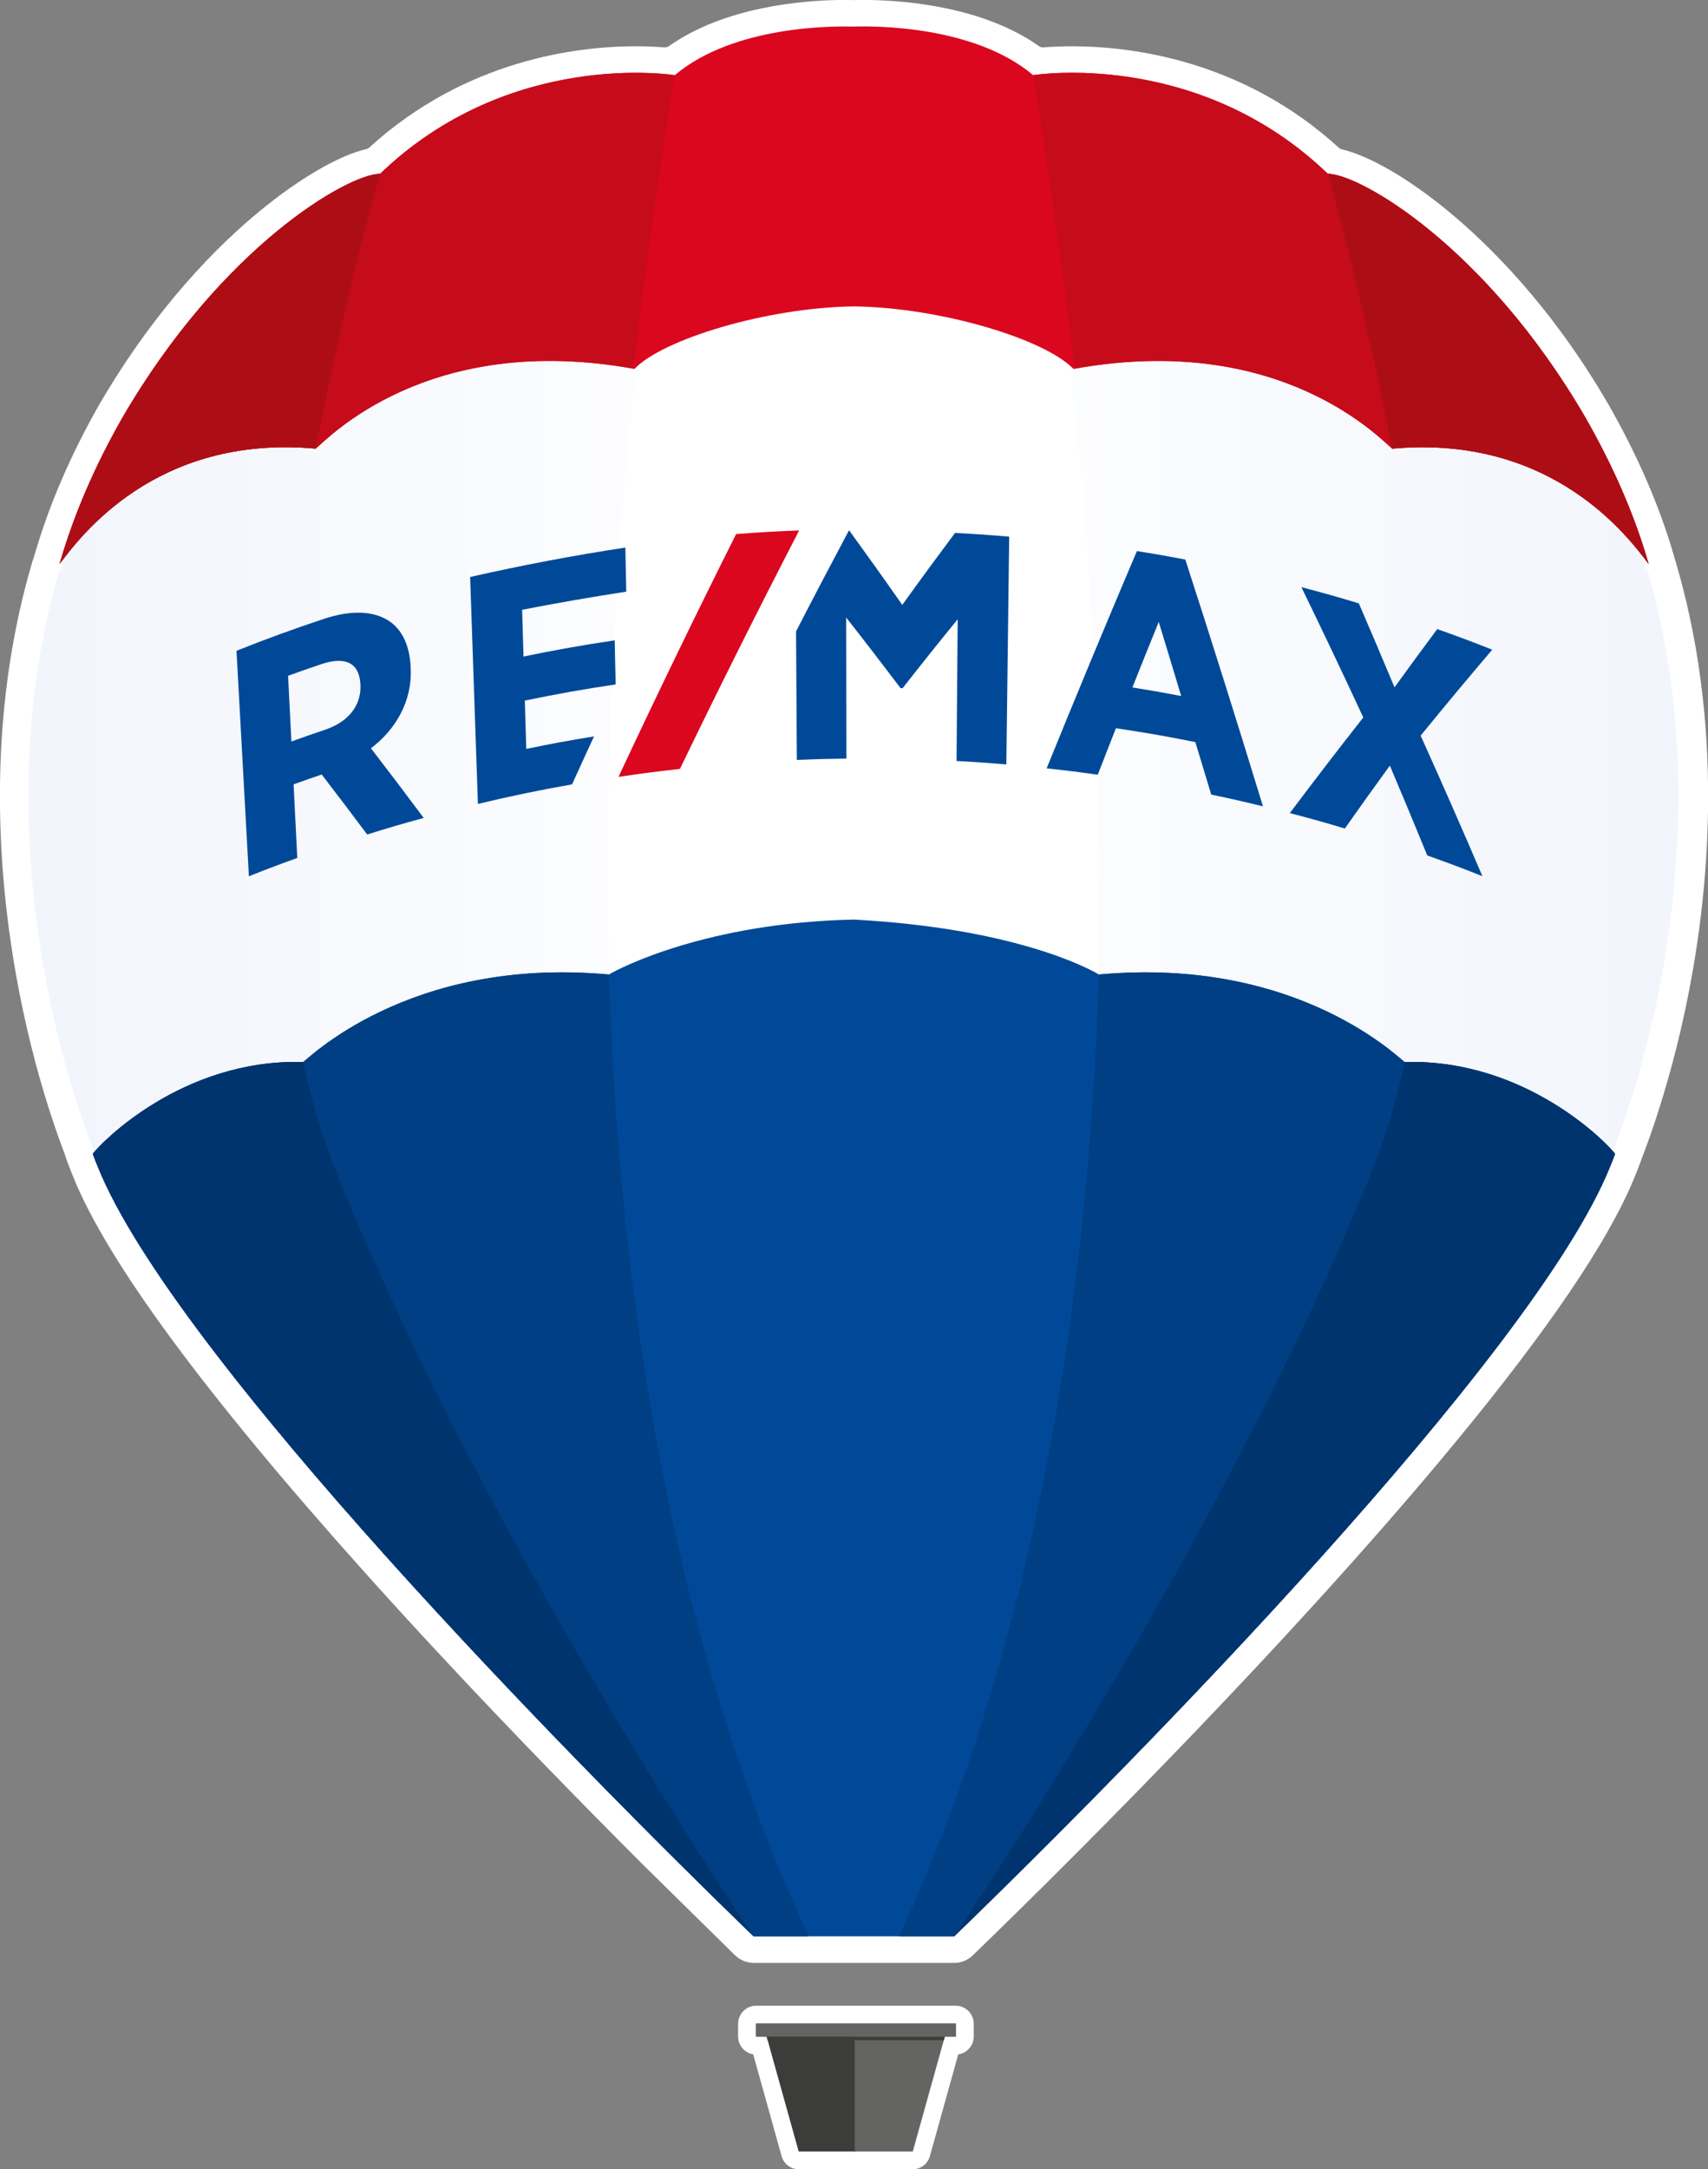<svg xmlns="http://www.w3.org/2000/svg" xmlns:xlink="http://www.w3.org/1999/xlink" id="Vrstva_2" data-name="Vrstva 2" viewBox="0 0 391.31 496.86"><rect x="0" y="0" width="391.31" height="496.86" fill="#808080" stroke="none"/><defs><style>      .cls-1 {        fill: #fff;      }      .cls-2 {        fill: #646463;      }      .cls-3 {        fill: #004998;      }      .cls-4 {        fill: #003f83;      }      .cls-5 {        clip-path: url(#clippath-1);      }      .cls-6 {        fill: url(#Nepojmenovaný_přechod_2);      }      .cls-7 {        fill: #ad0e16;      }      .cls-8 {        fill: #00346e;      }      .cls-9 {        fill: #3c3c3b;      }      .cls-10 {        clip-path: url(#clippath);      }      .cls-11 {        clip-rule: evenodd;        fill: none;      }      .cls-12 {        fill: url(#Nepojmenovaný_přechod_2-2);      }      .cls-13 {        fill: #c60b1b;      }      .cls-14 {        fill: #db071f;      }    </style><clipPath id="clippath"><path class="cls-11" d="m21.23,263.09c.57,1.54.57,1.5,1.14,2.93,6.58,16.54,23.95,40.38,45.18,65.76,25.34,30.43,55.83,62.49,79.35,86.15,8.74,8.85,16.72,16.76,23.47,23.36.55.53,1.09,1.06,1.62,1.57h.27s12.01.04,12.01.04c-70.11-152.65-39.73-360.95-30.95-411.09C55.55,48.12,14.29,128.53,14.29,128.53v2.59s-.63-.71-.63-.71c-14.62,49.69-4.16,102.11,7.61,132.64-.01.01-.03.03-.04.04"></path></clipPath><linearGradient id="Nepojmenovan&#xFD;_p&#x159;echod_2" data-name="Nepojmenovan&#xFD; p&#x159;echod 2" x1="184.27" y1="237.37" x2="13.67" y2="237.37" gradientUnits="userSpaceOnUse"><stop offset="0" stop-color="#fff"></stop><stop offset="1" stop-color="#f2f5fc"></stop></linearGradient><clipPath id="clippath-1"><path class="cls-11" d="m237.72,31.82c97.76,16.29,139.03,96.71,139.03,96.71v2.59s.63-.71.63-.71c14.62,49.69,4.16,102.11-7.61,132.64.01.01.03.03.04.04-.57,1.54-.57,1.5-1.14,2.93-6.58,16.54-23.95,40.38-45.18,65.76-25.34,30.43-55.83,62.49-79.35,86.15-9.44,9.56-18.02,18.05-25.08,24.93h-.28s-12.01.04-12.01.04c70.11-152.65,39.74-360.95,30.95-411.09"></path></clipPath><linearGradient id="Nepojmenovan&#xFD;_p&#x159;echod_2-2" data-name="Nepojmenovan&#xFD; p&#x159;echod 2" x1="206.76" y1="237.37" x2="377.36" y2="237.37" xlink:href="#Nepojmenovan&#xFD;_p&#x159;echod_2"></linearGradient></defs><g id="Vrstva_1-2" data-name="Vrstva 1"><g><path class="cls-1" d="m172.66,449.59c-1.58,0-3.08-.6-4.22-1.7l-20.75-20.41c-7.55-7.54-15.11-15.21-22.47-22.8l-3.08-3.18-2.76-2.87-2.77-2.89-2.79-2.92-2.79-2.93-2.79-2.95-2.81-2.99-2.79-2.98-2.8-3-2.8-3.02-2.76-2.99-2.74-2.99c-.73-.8-2.73-3-2.73-3-.75-.82-2.63-2.91-2.63-2.91-.78-.87-2.39-2.66-2.43-2.7-36.64-40.85-59.18-71.42-67.01-90.88l-.36-.89c-.28-.68-.4-.99-.85-2.19-.03-.09-.06-.18-.09-.26,0-.02-.22-.59-.35-.95-.07-.19-.13-.38-.18-.58-.01-.05-.03-.11-.05-.16-6.88-18.08-11.77-39.37-13.78-59.94-2.64-27.09-.52-52.59,6.31-75.81.02-.08.05-.16.07-.23,0,0,.37-1.09.38-1.11,3.29-11.46,8.31-23.15,14.93-34.74,12.97-22.29,27.16-36.41,36.79-44.32,9.05-7.44,18.15-12.73,24.36-14.15.26-.06.49-.18.68-.36,22.13-20.17,47.75-23.19,61.06-23.19,2.29,0,4.5.09,6.57.26.04,0,.08,0,.12,0,.31,0,.62-.1.88-.28C166.02,1.54,183.8.13,192.11,0h2.67c.31,0,.59.01.83.02h.09c.24,0,.52-.01.83-.02h2.67c8.31.13,26.08,1.54,38.85,10.58.26.18.56.28.88.28.04,0,.08,0,.12,0,2.07-.17,4.28-.26,6.57-.26,13.32,0,38.97,3.02,61.1,23.23.19.17.42.3.67.36,6.4,1.52,15.27,6.67,24.33,14.12,9.62,7.92,23.82,22.02,36.76,44.28,6.76,11.83,11.83,23.57,15.07,34.88.06.18.19.65.19.65,0,.02.17.51.19.59.16.55.32,1.12.47,1.68l.34,1.22c.12.41.23.82.34,1.22.22.81.42,1.61.62,2.41l.14.56c.18.72.36,1.43.53,2.15.1.43.2.85.29,1.28l.11.51c.25,1.09.49,2.18.71,3.28.05.22.2,1.01.2,1.01.31,1.55.55,2.82.76,4.01l.04.24c1.61,9.26,2.55,18.89,2.79,28.63v.11c.04,1.57.06,3.06.07,4.47.18,39.57-10.52,71.7-15.13,83.68-.19.52-.34.93-.47,1.27-.44,1.19-.57,1.51-.84,2.16l-.35.87c-.14.36-.29.69-.43,1.03,0,0-.38.9-.45,1.07-.07.16-.27.59-.34.75-.21.48-.41.9-.61,1.33-.16.35-.32.66-.47.98-.04.08-.51,1.05-.53,1.09-.24.48-.48.96-.74,1.45l-.28.53c-1.26,2.42-2.7,4.98-4.28,7.63l-.04.06c-10.62,17.72-28.92,41.26-54.39,69.97-.02.02-.12.13-.12.13-.95,1.07-1.9,2.14-2.85,3.21l-.09.1c-.93,1.04-1.88,2.1-2.84,3.16l-.09.1c-.96,1.07-1.91,2.12-2.86,3.17l-.11.12c-.96,1.06-1.91,2.1-2.86,3.14l-.16.17c-.91,1-1.86,2.04-2.81,3.07l-.12.13c-.97,1.05-1.91,2.08-2.85,3.1l-.18.2c-.93,1.01-1.89,2.04-2.84,3.06l-.1.11c-.97,1.04-1.93,2.07-2.89,3.1,0,0-2.04,2.18-3,3.2l-3.08,3.26c-.97,1.02-2.96,3.13-2.96,3.13-24.23,25.52-45.7,46.59-56.33,56.87-1.14,1.1-2.64,1.71-4.22,1.71h-45.96Z"></path><path class="cls-1" d="m182.98,496.86c-1.82,0-3.41-1.21-3.9-2.96l-6.52-23.36c-1.96-.33-3.46-2.04-3.46-4.09v-2.9c0-2.29,1.86-4.15,4.15-4.15h45.69c2.29,0,4.15,1.86,4.15,4.15v2.9c0,2.08-1.54,3.82-3.55,4.1l-6.51,23.35c-.49,1.75-2.08,2.96-3.9,2.96h-26.14Z"></path><path class="cls-1" d="m21.23,263.1c.56,1.54.57,1.5,1.14,2.93,6.58,16.54,23.95,40.38,45.19,65.76,25.34,30.43,55.83,62.49,79.35,86.15,8.75,8.86,16.74,16.78,23.49,23.38.03.03.06.06.09.09.51.5,1.01.98,1.51,1.46h.27s22.71.08,22.71.08h.04l21.57.08h1.43c36.91-35.44,114.75-113.77,143.15-160.79h0c1.53-2.56,2.91-5.02,4.14-7.38.13-.24.26-.49.38-.73.2-.39.39-.77.58-1.15.16-.33.32-.66.48-.98.15-.32.31-.64.46-.96.19-.4.37-.8.55-1.2.11-.24.22-.49.33-.73.28-.64.55-1.28.8-1.9.07-.18.14-.33.19-.47h0c.2-.51.32-.79.46-1.14.26-.78.43-1.38.4-1.41,12.17-30.99,23.15-84.53,7.78-135.02.03.04-36.9-100.09-181.29-100.09C67.54,24.71,14.29,128.53,14.29,128.53v2.59s-.64-.71-.64-.71c-14.62,49.69-4.16,102.11,7.61,132.64,0,.01-.03.03-.03.04"></path><g class="cls-10"><rect class="cls-6" x="-.97" y="31.82" width="185.24" height="411.09"></rect></g><g class="cls-5"><rect class="cls-12" x="206.76" y="31.82" width="185.24" height="411.09"></rect></g><path class="cls-14" d="m195.64,6.1c-4.48-.15-27.52-.31-41.05,11.12,0,0-37.67-6.14-67.53,22.61-7.11-.05-36.08,16.43-58.99,55.8-6.21,10.88-11.15,22.12-14.42,33.56,4.52-5.99,21.9-29.77,58.66-26.43,2.56-2,25.49-26.93,73.06-18.27,6.49-6.8,30.37-14.06,50.27-14.31,19.9.25,43.78,7.51,50.27,14.31,47.57-8.66,70.5,16.27,73.06,18.27,36.76-3.33,54.21,20.43,58.73,26.41-3.27-11.44-8.28-22.67-14.49-33.55-22.91-39.37-51.88-55.85-58.99-55.8-29.86-28.75-67.53-22.61-67.53-22.61-13.53-11.43-36.58-11.27-41.05-11.12"></path><path class="cls-13" d="m154.59,17.22s-37.67-6.14-67.53,22.61c-7.11-.05-36.08,16.43-58.99,55.8-6.21,10.88-11.15,22.12-14.42,33.56,4.52-5.99,21.9-29.77,58.66-26.43,2.56-1.99,25.41-26.84,72.8-18.31,4.54-38.18,9.47-67.22,9.47-67.22"></path><path class="cls-7" d="m72.32,102.76s.05-.04.07-.06c6.85-35.74,14.68-62.88,14.68-62.88-7.11-.05-36.08,16.43-58.99,55.8-6.21,10.88-11.15,22.12-14.42,33.56,4.53-5.99,21.9-29.77,58.66-26.43"></path><path class="cls-13" d="m236.7,17.22s37.67-6.14,67.53,22.61c7.11-.05,36.08,16.43,58.99,55.8,6.21,10.88,11.22,22.1,14.49,33.55-4.53-5.99-21.97-29.75-58.73-26.41-2.56-1.99-25.41-26.84-72.8-18.31-4.54-38.18-9.47-67.22-9.47-67.22"></path><path class="cls-7" d="m318.97,102.76s-.05-.04-.07-.06c-6.85-35.74-14.68-62.88-14.68-62.88,7.11-.05,36.08,16.43,58.99,55.8,6.21,10.88,11.22,22.1,14.49,33.55-4.53-5.99-21.97-29.75-58.73-26.41"></path><polygon class="cls-9" points="196.27 465.45 175.28 465.45 175.54 466.12 182.98 492.8 196.27 492.8 196.27 465.45"></polygon><polygon class="cls-2" points="195.83 465.45 216.82 465.45 216.56 466.12 209.12 492.8 195.83 492.8 195.83 465.45"></polygon><path class="cls-2" d="m218.94,466.53h-45.69c-.05,0-.09-.04-.09-.09v-2.9c0-.05.04-.09.09-.09h45.69c.05,0,.09.04.09.09v2.9c0,.05-.04.09-.09.09"></path><polygon class="cls-9" points="216.23 467.31 216.45 466.53 175.64 466.53 175.9 467.31 216.23 467.31"></polygon><path class="cls-3" d="m321.85,243.26c-.56,0-23.79-24.29-70.09-20.05-2.55-1.55-19.73-10.63-56.13-12.58-33.51.7-53.57,11.04-56.13,12.58-46.31-4.24-69.54,20.05-70.09,20.05-27.82-.77-46.51,18.75-48.16,21.03.57,1.54.57,1.49,1.15,2.93,17.41,43.32,109.21,136.6,150.25,176.3h45.96c41.04-39.69,132.85-132.98,150.26-176.3.58-1.43.58-1.39,1.15-2.93-1.66-2.28-20.35-21.79-48.16-21.03"></path><path class="cls-4" d="m251.76,223.21c46.31-4.24,69.53,20.05,70.09,20.05,27.82-.77,46.51,18.75,48.17,21.03-.57,1.54-.57,1.49-1.15,2.93-17.41,43.32-109.22,136.6-150.26,176.3h-12.62c31.92-68.54,43.49-148.49,45.77-220.3h0Z"></path><path class="cls-8" d="m321.85,243.26h0c27.82-.76,46.51,18.75,48.17,21.03-.57,1.54-.57,1.49-1.15,2.93-17.41,43.32-109.22,136.6-150.26,176.3,0,0,60.76-89.02,95.36-174.42,3.32-8.18,5.9-16.85,7.88-25.83"></path><path class="cls-4" d="m139.51,223.21c-46.31-4.24-69.54,20.05-70.09,20.05-27.82-.77-46.51,18.75-48.17,21.03.57,1.54.58,1.49,1.15,2.93,17.41,43.32,109.21,136.6,150.26,176.3h12.62c-31.92-68.54-43.49-148.49-45.77-220.3h0Z"></path><path class="cls-8" d="m69.42,243.26h0c-27.82-.76-46.51,18.75-48.17,21.03.57,1.54.57,1.49,1.15,2.93,17.41,43.32,109.22,136.6,150.25,176.3,0,0-60.76-89.02-95.36-174.42-3.31-8.18-5.9-16.85-7.88-25.83"></path><path class="cls-3" d="m94.1,153.22c0-.12,0-.18-.01-.29-.2-5.01-1.95-8.76-5.06-10.76-3.52-2.27-8.68-2.47-14.84-.41-6.73,2.23-13.43,4.67-20.01,7.3.95,17.22,1.89,34.44,2.84,51.65,4.42-1.75,6.63-2.59,11.09-4.19-.34-6.74-.51-10.12-.85-16.86,2.57-.93,3.86-1.38,6.44-2.26,4.18,5.44,6.26,8.18,10.42,13.74,5.16-1.61,7.75-2.37,12.95-3.79-3.98-5.35-8.01-10.67-12.09-15.96,5.74-4.31,9.44-10.85,9.12-18.17m-11.52,3.62s0,.04,0,.07c.21,4.7-2.81,8.45-8.03,10.21-3.13,1.05-4.68,1.6-7.79,2.72-.3-6.02-.45-9.03-.76-15.05,3.04-1.1,4.56-1.63,7.61-2.66,5.63-1.9,8.75-.21,8.97,4.7Z"></path><path class="cls-3" d="m260.47,126.22c-7.03,16.54-13.92,33.12-20.68,49.77,4.69.51,7.03.8,11.71,1.46,1.66-4.27,2.49-6.4,4.16-10.65,7.3,1.1,10.94,1.73,18.2,3.18,1.46,4.8,2.19,7.21,3.64,12.02,4.75,1,7.12,1.54,11.85,2.69-5.77-18.89-11.7-37.74-17.79-56.53-4.43-.84-6.64-1.23-11.09-1.94m10.14,33.2c-4.46-.85-6.7-1.24-11.18-1.96,2.4-6.02,3.61-9.02,6.04-15,2.07,6.77,3.1,10.16,5.14,16.95Z"></path><path class="cls-3" d="m325.48,168.49c5.39-6.62,10.86-13.18,16.4-19.68-5.02-1.98-7.54-2.92-12.6-4.72-3.93,5.28-5.88,7.95-9.79,13.34-2.69-6.43-5.41-12.84-8.17-19.23-5.25-1.58-7.88-2.32-13.17-3.72,4.82,9.91,9.55,19.86,14.18,29.85-5.69,7.24-11.3,14.55-16.83,21.91,5.06,1.33,7.59,2.03,12.61,3.53,4.11-5.82,6.17-8.71,10.31-14.41,2.9,6.84,5.76,13.7,8.57,20.58,5.08,1.81,7.61,2.76,12.64,4.75-4.61-10.78-9.34-21.52-14.16-32.21"></path><path class="cls-3" d="m120.57,171.55c-.13-4.43-.2-6.65-.33-11.08,6.89-1.44,13.85-2.68,20.81-3.7-.09-4.04-.13-6.06-.22-10.1-6.99,1.02-13.98,2.27-20.89,3.71-.13-4.28-.19-6.43-.32-10.71,7.95-1.55,15.86-2.92,23.86-4.15-.09-4.04-.13-6.06-.21-10.1-11.96,1.82-23.76,4.06-35.56,6.74.6,17.33,1.19,34.66,1.78,51.98,7.13-1.72,14.35-3.22,21.57-4.48,2-4.41,3.01-6.61,5.03-10.99-6.23,1.02-9.33,1.59-15.52,2.87"></path><path class="cls-3" d="m218.79,122.08c-4.07,5.45-8.1,10.94-12.07,16.47-3.99-5.7-8.03-11.36-12.12-16.99-.05,0-.08,0-.14,0-4.08,7.66-8.11,15.34-12.08,23.06.06,9.81.12,19.63.18,29.44,4.54-.19,6.81-.25,11.35-.3-.02-10.77-.04-21.55-.05-32.32,4.18,5.32,8.3,10.68,12.38,16.07.03.04.04.07.06.11.2,0,.3,0,.49.01,4.15-5.3,8.36-10.57,12.62-15.79-.09,10.82-.17,21.64-.26,32.46,4.57.25,6.85.41,11.41.79.22-17.39.43-34.78.65-52.17-4.96-.42-7.45-.59-12.42-.85"></path><path class="cls-14" d="m155.78,176.11c8.85-18.33,17.95-36.53,27.31-54.61-5.78.22-8.67.39-14.44.83-9.24,18.42-18.22,36.95-26.95,55.62,5.62-.84,8.44-1.2,14.08-1.83"></path></g></g></svg>
